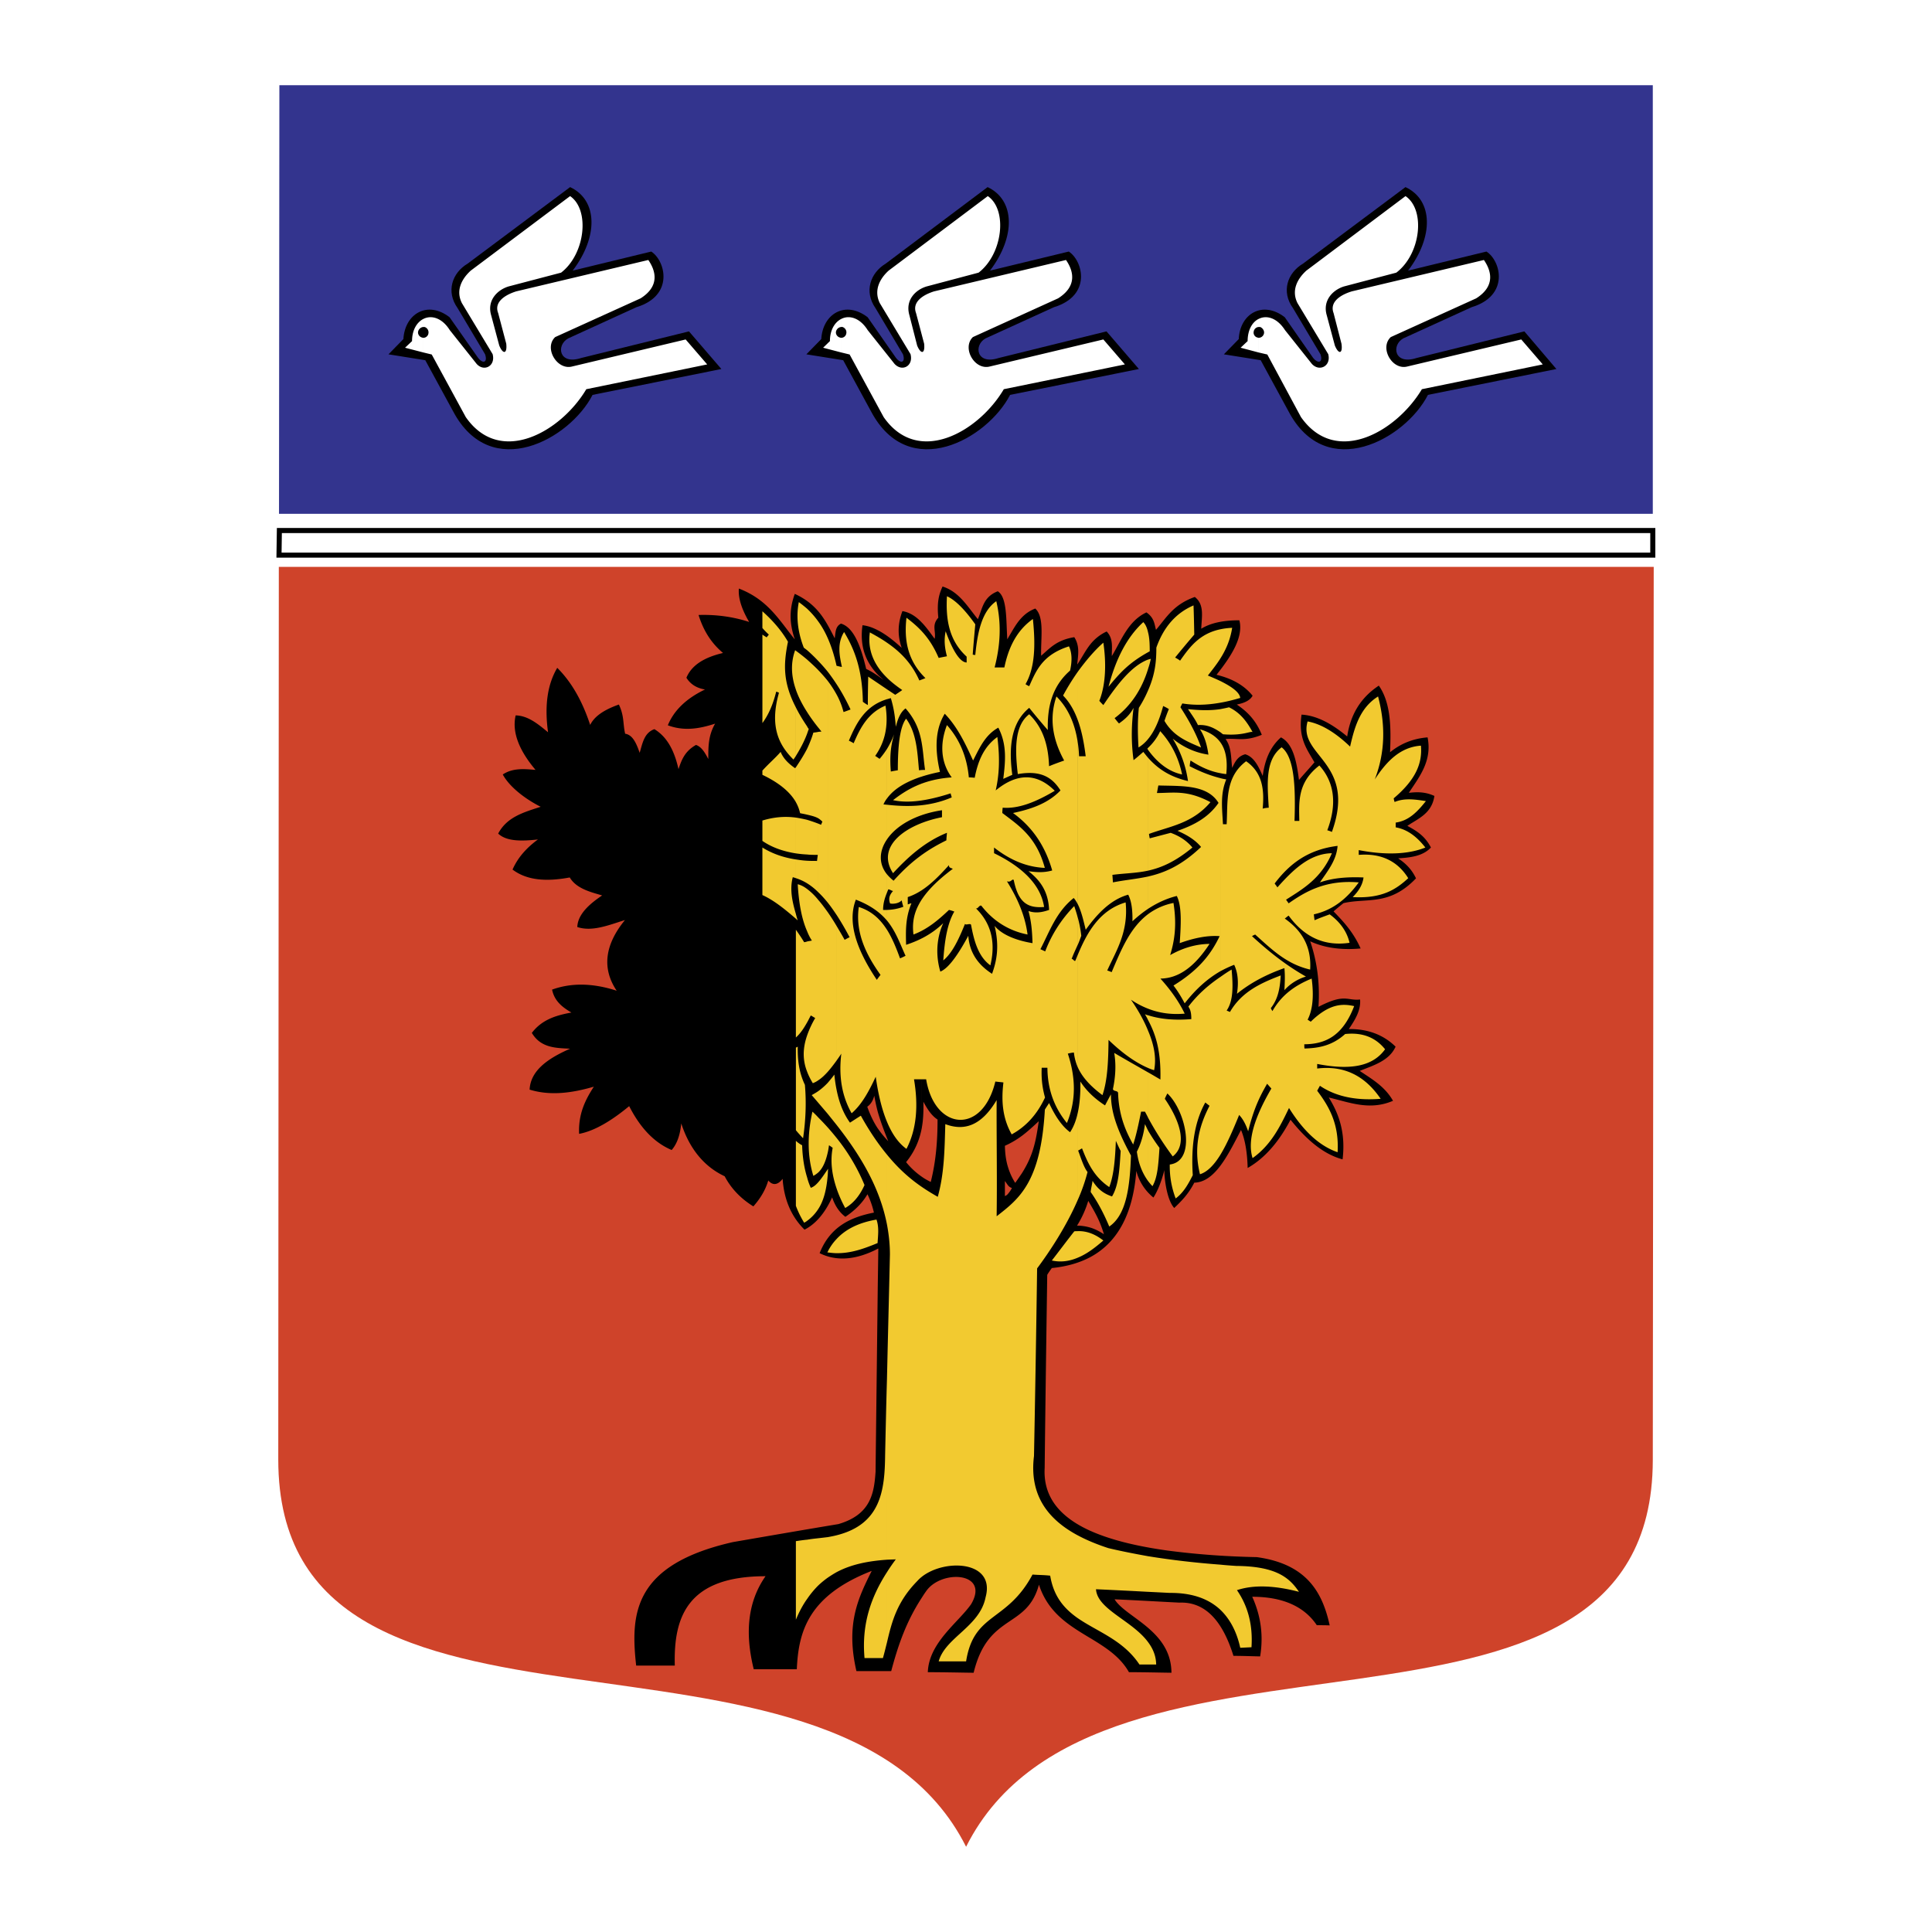 <svg xmlns="http://www.w3.org/2000/svg" width="2500" height="2500" viewBox="0 0 192.756 192.756"><g fill-rule="evenodd" clip-rule="evenodd"><path fill="#fff" d="M0 0h192.756v192.756H0V0z"/><path fill="#33348e" d="M164.9 51.264V8.504H27.873l-.037 42.76H164.9z"/><path d="M164.992 56.557l-.092 89.111c-.055 32.998-55.35 12.342-68.513 38.584-13.2-26.242-68.624-5.641-68.624-38.641l.055-89.054h137.174z" fill="#cf432a"/><path d="M80.452 35.351l3.672.586 2.791 5.127c3.782 7.105 11.584 2.747 13.861-1.666l12.85-2.582-3.23-3.754-10.758 2.656c-2.24.732-2.516-1.301-1.303-1.96l6.828-3.113c3.764-1.153 2.9-4.614 1.469-5.548L98.773 27c2.57-3.388 2.516-7.032-.238-8.333l-10.17 7.637c-1.524.916-2.185 2.783-1.01 4.45l2.735 4.596c.276.824-.22.989-.716.33l-2.809-4.029c-2.222-1.703-4.48-.348-4.626 2.179l-1.487 1.521z"/><path d="M100.15 38.831l12.08-2.473-2.148-2.49-11.381 2.71c-1.506.33-2.736-1.886-1.635-2.948l8.5-3.864c1.91-1.208 1.561-2.71.789-3.827L93.192 29.07c-1.157.366-2.203 1.081-1.799 2.161l.808 3.059c.11 1.044-.331 1.08-.698.183l-.771-3.022c-.44-1.501.606-2.545 1.726-2.875l5.176-1.374c2.406-1.85 2.92-6.263.918-7.637L88.658 27c-.881.805-1.505 1.959-.881 3.241l3.066 5.091c.312 1.19-.844 1.794-1.597.971l-2.68-3.37c-.771-1.227-1.836-1.52-2.625-1.117v.806h.11c.275.091.44.366.385.641a.51.51 0 0 1-.496.439v1.465l.826.201 3.396 6.245c3.452 4.964 9.51 1.429 11.988-2.782zm-16.21-7.015c-.661.33-1.138 1.117-1.138 2.216l-.679.66 1.817.476v-1.465c-.037 0-.073 0-.11-.019-.275-.055-.477-.33-.422-.604a.586.586 0 0 1 .532-.458v-.806z" fill="#fff"/><path d="M38.759 35.351l3.672.586 2.791 5.127c3.782 7.105 11.639 2.747 13.897-1.666l12.851-2.582-3.231-3.754-10.758 2.656c-2.239.732-2.515-1.301-1.285-1.96l6.811-3.113c3.764-1.153 2.901-4.614 1.469-5.548L57.137 27c2.57-3.388 2.515-7.032-.257-8.333l-10.226 7.637c-1.542.916-2.185 2.783-.991 4.45l2.735 4.596c.275.824-.221.989-.716.33l-2.828-4.029c-2.203-1.703-4.461-.348-4.608 2.179l-1.487 1.521zM122.107 35.351l3.672.586 2.791 5.127c3.764 7.105 11.639 2.747 13.896-1.666l12.814-2.582-3.195-3.754-10.758 2.656c-2.258.732-2.514-1.301-1.32-1.96l6.828-3.113c3.783-1.153 2.92-4.614 1.469-5.548L140.484 27c2.57-3.388 2.516-7.032-.258-8.333l-10.225 7.637c-1.543.916-2.203 2.783-.992 4.45l2.736 4.596c.275.824-.238.989-.754.33l-2.809-4.029c-2.203-1.703-4.479-.348-4.59 2.179l-1.485 1.521z"/><path fill="#fff" stroke="#000" stroke-width=".505" stroke-miterlimit="2.613" d="M164.9 55.385v-2.454H27.873l-.037 2.454H164.9z"/><path d="M42.248 33.703a.511.511 0 0 0 .496-.439.564.564 0 0 0-.386-.641h-.11v-.806c.79-.402 1.854-.109 2.625 1.117l2.68 3.37c.734.824 1.909.219 1.597-.971l-3.066-5.091c-.643-1.282 0-2.436.881-3.241l9.914-7.436c2.001 1.374 1.506 5.787-.899 7.637l-5.232 1.374c-1.102.33-2.185 1.374-1.745 2.875l.808 3.022c.367.897.808.861.698-.183l-.808-3.059c-.422-1.08.643-1.794 1.799-2.161l13.182-3.131c.771 1.117 1.138 2.619-.771 3.827l-8.518 3.864c-1.138 1.062.147 3.278 1.634 2.948l11.382-2.71 2.148 2.49-12.062 2.473c-2.497 4.211-8.573 7.746-12.024 2.783l-3.396-6.245-.826-.201v-1.465h-.001zm-.11-.019c.037.019.073.019.11.019v1.465l-1.836-.476.698-.66c0-1.099.478-1.886 1.138-2.216v.806a.586.586 0 0 0-.532.458c-.056.274.146.549.422.604zM125.578 33.703a.547.547 0 0 0 .531-.439c.055-.275-.146-.55-.385-.641h-.146v-.806c.789-.402 1.834-.109 2.625 1.117l2.68 3.37c.752.824 1.945.219 1.635-.971l-3.066-5.091c-.643-1.282 0-2.436.881-3.241l9.895-7.436c2.02 1.374 1.523 5.787-.918 7.637l-5.213 1.374c-1.084.33-2.166 1.374-1.727 2.875l.809 3.022c.367.897.807.861.66-.183l-.789-3.059c-.404-1.08.625-1.794 1.818-2.161l13.182-3.131c.77 1.117 1.137 2.619-.771 3.827l-8.52 3.864c-1.137 1.062.111 3.278 1.598 2.948l11.42-2.71 2.146 2.49-12.061 2.473c-2.516 4.211-8.574 7.746-12.062 2.783l-3.359-6.245-.861-.201v-1.465h-.002zm-.074-.019c.018.019.055.019.074.019v1.465l-1.801-.476.699-.66c0-1.099.459-1.904 1.102-2.216v.806a.544.544 0 0 0-.496.458.504.504 0 0 0 .422.604z" fill="#fff"/><path d="M108.797 64.267a4.51 4.51 0 0 1 1.615-1.264c.699.732.496 1.63.516 2.454.99-1.648 1.633-3.498 3.451-4.359.789.55.789 1.154.955 1.74 1.045-1.227 1.744-2.527 3.873-3.278.99.77.68 2.015.643 3.168.918-.567 2.166-.842 3.801-.842.422 1.629-.734 3.498-2.277 5.438 1.432.348 2.699.971 3.598 2.088-.275.513-.918.751-1.578.879.973.659 1.873 1.483 2.496 3.021-1.707.696-2.441.312-3.615.421.605.824.531 1.886.66 2.875.275-.568.533-1.154 1.303-1.355.863.256 1.305 1.172 1.744 2.161.203-1.501.68-2.838 1.818-3.846 1.211.623 1.561 2.381 1.799 4.249.514-.604 1.027-1.154 1.543-1.758-.717-1.282-1.635-2.362-1.285-4.761 1.578.091 3.102.971 4.553 2.179.312-2.069 1.248-3.809 3.156-5.073 1.193 1.703 1.23 4.139 1.121 6.647.973-.788 2.166-1.355 3.744-1.483.459 2.326-.77 3.864-1.871 5.531.844-.092 1.633-.11 2.551.312-.256 1.758-1.615 2.252-2.699 2.984.863.477 1.727.953 2.352 2.161-.828.897-2.148 1.007-3.27 1.081.68.458 1.322 1.025 1.781 1.996-2.662 2.784-4.883 1.923-7.232 2.472-.35.275-.68.55-.992.824.973 1.007 1.965 2.051 2.699 3.699-1.965.183-3.635-.073-5.031-.714.717 2.106.973 4.267.826 6.538 2.645-1.373 2.828-.586 4.15-.732.092 1.043-.459 1.977-1.121 2.947 1.891-.018 3.451.568 4.664 1.758-.625 1.393-2.148 1.85-3.58 2.418 1.23.824 2.516 1.557 3.322 2.984-2.35 1.008-4.35.146-6.406-.328 1.047 1.684 1.688 3.57 1.377 6.17-1.982-.529-3.672-2.051-5.195-3.955-1.193 2.271-2.607 3.865-4.277 4.816-.037-1.557-.258-2.838-.662-3.791-1.322 2.545-2.607 5.201-4.662 5.256-.625 1.209-1.322 1.869-2.002 2.527-.844-.934-1.027-3.516-.973-3.809-.312 1.209-.697 2.143-1.102 2.766a5.022 5.022 0 0 1-1.707-2.656c-.312 4.066-1.727 7.051-4.572 8.59v-2.932c.459.146.9.367 1.34.66-.385-1.301-.861-2.125-1.34-2.949V64.267h-.002zm0 88.469c2.039.914 4.645 1.537 7.656 1.959 3.029.402 6.039.604 8.939.66 4.922.676 6.537 3.441 7.271 6.811-.441-.018-.863-.018-1.285-.018-1.322-1.977-3.58-2.838-6.443-2.838.936 2.068 1.1 4.047.789 5.951-.883-.018-1.764-.055-2.662-.055-1.064-3.424-2.773-5.42-5.398-5.311-2.166-.109-4.314-.238-6.461-.33 1.102 1.812 5.654 3.113 5.672 7.326-1.432-.02-2.846-.057-4.24-.057-.881-1.557-2.332-2.471-3.838-3.387v-10.711zm-6.848-91.125c.35-.367.771-.678 1.34-.897.938.861.533 2.985.588 4.707.881-.751 1.523-1.557 3.305-1.85.588.916.367 1.85.295 2.729.477-.696.807-1.392 1.32-2.033v55.927a40.898 40.898 0 0 0-.221-.385 10.297 10.297 0 0 1-1.119 2.473c.459 0 .918.074 1.34.201v2.932c-1.064.566-2.35.951-3.855 1.098-.164.221-.33.457-.459.678-.092 6.428-.184 12.838-.256 19.266-.166 2.93 1.561 4.926 4.57 6.281v10.713c-2.055-1.246-4.203-2.473-5.141-5.348-.367 1.355-.99 2.16-1.707 2.766v-43.805c1.121-1.777 1.396-3.15 1.689-5.201-.551.514-1.102 1.025-1.689 1.465V61.611zm-1.34 1.978c.422-.696.789-1.41 1.34-1.978v51.715a8.998 8.998 0 0 1-1.34.824V63.589zm1.34 97.278c-.422.365-.881.658-1.34.971v-42.779a2.82 2.82 0 0 0 .35-.531.758.758 0 0 1-.35-.219v-1.74c.166.512.387.988.68 1.447.238-.33.459-.66.66-.953v43.804zm-9.968-98.743c.441.458.845 1.025 1.267 1.611.166-.75-.33-1.336.368-2.106-.166-1.666.11-2.417.422-3.113 1.671.531 2.497 2.014 3.525 3.259.459-1.08.531-2.216 1.982-2.783.955.586.826 2.894.955 4.798.037-.073.072-.128.109-.201v50.561c-.109.055-.238.111-.35.166.02.879.129 1.592.35 2.252v1.74c-.129-.146-.221-.312-.35-.477v1.502a.772.772 0 0 0 .35-.275v42.779c-1.34.916-2.717 1.959-3.469 5.055-1.524-.02-3.067-.057-4.572-.057.11-2.947 3.011-4.926 4.314-6.775 1.928-3.24-3.01-3.498-4.498-1.281-.147.201-.275.402-.404.604V117.41c.275.201.587.367.881.514.514-2.033.679-4.066.679-6.227-.643-.422-1.046-1.1-1.414-1.777.018.861 0 1.723-.147 2.547V62.124h.002zm-4.406 66.165l.055-3.719c-.018 0-.037.02-.055.02v-12.014a9.8 9.8 0 0 0 1.047 1.281c-.386-.951-.753-1.904-1.047-2.93v-43.51c.202.146.386.274.588.421-.202-.183-.404-.348-.588-.531v-4.432c.826.421 1.616 1.062 2.387 1.758-.44-1.264-.386-2.454.073-3.663.753.128 1.377.549 1.946 1.154v50.343c-.22 1.227-.698 2.398-1.579 3.479a7.402 7.402 0 0 0 1.579 1.465v41.973c-1.597 2.436-2.405 4.871-3.065 7.344h-1.341v-38.439zm-20.249 37.889h-3.855c-.569-5.127-.331-10.055 9.657-12.324 3.506-.605 6.995-1.209 10.519-1.795 3.195-.934 3.562-3.021 3.708-5.219l.22-18.551v38.438h-2.129c-1.102-4.762.22-7.361 1.524-9.998-6.334 2.473-7.307 6.061-7.472 9.814h-4.296c-.899-3.625-.606-6.738 1.175-9.283-7.638 0-9.198 3.883-9.051 8.918zm20.249-41.588c-2.147 1.117-4.112 1.281-5.801.439 1.046-2.639 3.084-3.59 5.416-4.047a8.352 8.352 0 0 0-.643-1.832c-.569.971-1.359 1.684-2.203 2.252-.587-.439-1.028-1.08-1.322-1.941-.734 1.611-1.671 2.674-2.754 3.223-1.395-1.373-2.056-3.131-2.185-5.072-.496.641-.991.678-1.432.166-.294.988-.808 1.812-1.487 2.582-1.285-.789-2.239-1.814-2.864-3.004-2.037-.953-3.506-2.729-4.332-5.273-.129 1.336-.496 2.123-.955 2.654-1.909-.805-3.249-2.436-4.24-4.377-1.726 1.43-3.434 2.473-4.994 2.766-.092-1.996.624-3.406 1.468-4.707-2.148.623-4.314.936-6.407.293.091-1.904 1.817-3.111 4.039-4.082-1.45-.074-2.919-.074-3.818-1.576 1.01-1.336 2.441-1.758 3.947-2.033-.863-.512-1.689-1.115-1.927-2.287 1.927-.697 4.057-.66 6.444.109-1.487-2.217-1.193-4.579.826-7.051-1.634.513-3.286 1.19-4.755.696.055-1.318 1.285-2.344 2.479-3.15-1.028-.311-2.552-.641-3.231-1.794-2.35.439-4.278.293-5.709-.788.569-1.282 1.469-2.216 2.533-3.003-1.634.183-3.139.202-3.965-.586.881-1.667 2.552-2.124 4.241-2.674-1.707-.861-3.176-2.087-3.782-3.223 1.01-.677 2.185-.549 3.268-.458-1.561-1.85-2.387-3.699-1.983-5.439 1.23.037 2.185.824 3.231 1.685-.367-2.674-.055-4.78.918-6.428 1.322 1.319 2.442 3.131 3.286 5.695.386-.787 1.249-1.465 2.864-2.033.551 1.172.386 1.868.624 2.912.753.11 1.12.953 1.45 1.905.294-1.007.459-1.996 1.469-2.362 1.139.696 1.946 1.923 2.405 3.992.294-.879.605-1.776 1.744-2.417.551.183.899.769 1.229 1.41 0-1.172-.019-2.326.68-3.535-1.561.513-3.103.77-4.718.165.587-1.428 1.762-2.637 3.708-3.571-.79-.128-1.432-.495-1.854-1.172.514-1.245 1.763-2.032 3.653-2.472-1.285-1.081-2.001-2.381-2.441-3.791 1.781-.055 3.47.183 5.048.696-.752-1.282-1.102-2.381-1.028-3.333 2.919 1.117 4.057 3.205 5.581 5.073-.459-1.374-.643-2.783 0-4.542 2.35 1.081 3.121 2.765 3.984 4.432.091-.604.055-1.172.624-1.465 1.285.384 1.983 2.271 2.515 4.523.44.202.808.439 1.156.678v43.511a19.254 19.254 0 0 1-.349-1.611c-.11.439-.312.824-.698 1.1.331.934.68 1.611 1.046 2.16v12.012-61.715c-.496-.256-.991-.439-1.523-.495-.275 1.978.238 3.589 1.523 4.926v57.284h.001z"/><path d="M121.758 160.611v-4.506c.516.055 1.047.092 1.598.129 4.039.035 5.324 1.227 6.242 2.582-2.461-.641-4.535-.715-6.188-.166 1.102 1.594 1.598 3.48 1.451 5.695-.367.02-.754.037-1.121.055-.365-1.666-1.064-2.91-1.982-3.789zm0-45.398V97.469c.367-.258.734-.514 1.121-.734.146 1.594.184 3.113-.496 4.084.109.055.221.092.33.146 1.176-2.031 3.104-2.893 5.066-3.645-.072 1.154-.219 2.291-.99 3.262.055.109.092.201.164.291.955-1.684 2.352-2.6 3.912-3.24.238 1.775.092 3.15-.404 4.102.092.055.201.129.312.201 1.871-1.83 3.176-1.812 4.332-1.557-1.176 3.096-2.992 3.791-4.975 3.809 0 .148 0 .275.018.422 1.414-.037 2.754-.273 4.057-1.445 1.91-.203 3.141.475 3.984 1.52-1.322 1.85-3.746 2.051-6.773 1.465v.457c2.459-.293 4.625.514 6.332 3.021-2.312.184-4.387-.164-6.059-1.299a57.63 57.63 0 0 0-.273.494c1.174 1.557 2.203 3.314 2.037 6.135-1.689-.586-3.305-1.941-4.848-4.414-.881 1.832-1.779 3.682-3.635 5-.551-1.758.221-4.104 1.873-6.941l-.422-.477c-.662 1.154-1.305 2.363-1.891 4.744-.258-.752-.551-1.264-.9-1.631-.605 1.484-1.21 2.894-1.872 3.974zm0-18.313c.441-.238.9-.459 1.377-.641.367.77.459 1.758.275 2.893 1.396-1.135 3.012-1.959 4.736-2.564.074.77.037 1.467 0 2.199a4.696 4.696 0 0 1 2.148-1.355c-2.074-1.172-3.781-2.564-5.379-4.029.092-.073.201-.11.312-.165 1.615 1.446 3.104 2.948 5.488 3.497.148-2.379-.898-3.937-2.533-5.09.129-.091.238-.201.387-.292 1.578 2.161 3.58 3.076 6.076 2.71-.275-1.19-1.01-2.125-1.982-2.838-.533.201-.975.348-1.506.586-.037-.22-.055-.403-.074-.586 1.984-.439 3.359-1.648 4.48-3.187-3.23-.274-5.25.861-6.994 2.088-.092-.128-.184-.256-.258-.366 1.762-1.117 3.506-2.143 4.572-4.634-2.203.037-3.855 1.63-5.436 3.407-.092-.146-.184-.256-.275-.385 1.469-1.941 3.305-3.388 6.279-3.754-.111 1.429-.955 2.454-1.764 3.645 1.25-.439 2.719-.567 4.352-.494-.092.732-.477 1.355-1.082 1.959 2.955.165 4.35-.788 5.543-1.887-1.082-1.74-2.754-2.508-4.938-2.326v-.476c2.57.495 4.865.458 6.646-.256-.828-1.062-1.781-1.812-2.957-2.015v-.476c1.34-.184 2.203-1.136 3.012-2.143-1.047-.165-2.148-.33-3.121.091a1.743 1.743 0 0 1-.092-.366c2.258-1.905 2.863-3.553 2.717-5.256-2.074.147-3.434 1.575-4.607 3.37 1.064-2.747 1.064-5.494.33-8.277-1.818 1.135-2.35 3.076-2.791 5-1.377-1.319-2.809-2.252-4.24-2.509-.992 3.479 4.938 4.029 2.424 11.024a2.888 2.888 0 0 0-.459-.165c.99-2.601.715-4.798-.791-6.464-2.184 1.685-2.037 3.607-2 5.53h-.479c.111-3.352 0-6.354-1.285-7.344-1.65 1.246-1.432 3.626-1.285 6.025a3.125 3.125 0 0 0-.605.091c.166-1.794.02-3.571-1.652-4.725-2.146 1.612-1.816 4.029-1.945 6.281h-.367c-.074-1.501-.293-2.985.33-4.468-.201-.037-.404-.073-.588-.128V96.9h.001zm0-19.759v-3.077c.516.714.734 1.722.588 3.168a5.747 5.747 0 0 1-.588-.091zm0-4.084V70.75c.275-.055.57-.11.863-.183 1.176.567 1.818 1.501 2.35 2.472-.256-.11-.953.385-2.955.22-.092-.074-.166-.129-.258-.202zm0-2.949v-2.161c1.139.567 1.91 1.117 1.982 1.685-.678.201-1.34.367-1.982.476zm0-4.413v-2.912c.35-.073.734-.128 1.176-.146-.184 1.172-.606 2.16-1.176 3.058zm0-2.912v2.912c-.367.586-.807 1.136-1.248 1.703.441.183.863.366 1.248.55v2.161c-1.34.238-2.605.274-3.799.073-.057.128-.129.238-.184.385.881 1.355 1.615 2.728 2.055 4.01-1.377-.586-2.752-1.117-3.652-2.655.129-.384.275-.788.439-1.172-.182-.128-.385-.22-.568-.312-.385 1.428-.863 2.527-1.506 3.296v-4.853c.734-1.667.826-2.985.826-4.267.734-2.069 1.965-3.461 3.709-4.212.037.971.055 1.959.074 2.912-.643.75-1.285 1.52-1.91 2.289.166.091.33.183.496.311.955-1.354 1.928-2.691 4.02-3.131zm0 7.967c-1.102.165-2.184.11-3.23 0 .367.549.734 1.044.992 1.593.953-.073 1.652.312 2.238.715V70.75zm0 3.314c-.477-.659-1.193-1.062-2.037-1.3.441.66.697 1.483.844 2.527-1.248-.183-2.459-.696-3.561-1.593a11.053 11.053 0 0 1 1.523 4.23c-1.945-.458-3.084-1.318-3.984-2.326v11.262c1.322-.293 2.699-.879 4.426-2.308-.68-.806-1.469-1.208-2.168-1.465l-2.092.549a4.524 4.524 0 0 1-.074-.439c2.094-.769 4.314-1.026 6.133-3.168-2.332-1.245-3.709-.915-5.342-.915.055-.257.092-.513.146-.751 2.33.073 4.865-.11 6.002 1.739-1.027 1.483-2.496 2.234-4.094 2.784.881.384 1.727.86 2.35 1.611-1.982 1.886-3.67 2.582-5.287 2.948v3.223c.9-.585 1.836-1.025 2.865-1.281.514 1.007.422 2.82.293 4.706 1.469-.531 2.809-.787 3.984-.696-.809 1.667-1.928 3.277-4.607 4.926.439.568.789 1.154 1.119 1.777 1.082-1.393 2.258-2.455 3.561-3.205V77.635c-1.045-.257-2.074-.678-3.064-1.19.018-.201.037-.385.092-.568 1.01.659 1.963 1.081 2.973 1.264v-3.077h-.001zm0 23.405v17.744c-.623 1.008-1.303 1.721-2.037 1.941-.643-2.619-.109-4.779.955-6.83-.146-.111-.295-.221-.422-.33-.992 1.775-1.451 4.119-1.25 7.252-.439.859-.898 1.721-1.707 2.324a8.952 8.952 0 0 1-.588-3.387c2.682-.33 1.635-5.33-.238-7.088-.092.166-.184.35-.256.531 1.34 1.959 2.387 4.506.789 5.75a32.06 32.06 0 0 1-2.461-3.863v-4.523c.424.238.826.477 1.23.715.074-3.041-.551-4.652-1.23-5.934v-.477c1.102.348 2.443.531 4.314.385 0-.457-.037-.896-.293-1.246.899-1.189 2-2.16 3.194-2.964zm0 58.636v4.506c-1.266-1.191-2.992-1.703-5.049-1.686-.715-.037-1.449-.074-2.166-.109v-3.553c2.369.385 4.773.659 7.215.842zm-7.215 9.963v-2.234c.479.641.791 1.355.809 2.234h-.809zm0-48.236c.129.164.275.348.441.512.496-.859.588-2.088.697-3.826a18.879 18.879 0 0 1-1.139-1.723v5.037h.001zm0-11.281c.203.092.404.166.605.221.24-1.191 0-2.527-.605-3.938v3.717zm0-5.914v-9.432a6.292 6.292 0 0 1 2.535-1.117c.348 2.197.109 3.772-.332 5.201 1.176-.659 2.461-1.099 3.93-1.117-1.506 2.307-3.104 3.444-4.902 3.461.973 1.08 1.818 2.234 2.424 3.498-1.286.109-2.499-.037-3.655-.494zm0-25.822c.992 1.374 2.148 2.197 3.396 2.454-.348-1.648-1.045-3.077-2.184-4.322a5.42 5.42 0 0 1-1.213 1.667v.201h.001zm0-8.076c.111-.329.203-.659.275-1.007-.092.018-.184.055-.275.073v.934zm0-1.667c.057-.037.111-.055.166-.091 0-.659-.018-1.337-.166-1.886v1.977zm0-1.977v1.978c-1.945 1.081-2.846 2.106-3.945 3.443.752-2.875 1.891-5 3.469-6.446.238.237.384.603.476 1.025zm0 2.71c-1.652.622-3.084 2.49-4.461 4.541a7.754 7.754 0 0 1-.402-.421c.66-1.667.697-3.791.402-5.805-.863.751-1.762 1.813-2.57 2.93v4.743c.404 1.08.643 2.326.809 3.662h-.662a12.479 12.479 0 0 0-.146-1.483v16.207c.387.751.605 1.758.809 2.582 1.064-1.465 2.404-2.985 4.24-3.498.35.677.441 1.612.422 2.655a12.37 12.37 0 0 1 1.561-1.246v-3.223c-1.174.256-2.312.348-3.506.586l-.055-.75c1.266-.165 2.387-.165 3.561-.421V75.603c-.164-.184-.311-.385-.477-.586-.312.275-.643.568-.973.824-.275-2.051-.184-3.663 0-5.219-.387.751-.938 1.19-1.451 1.557-.146-.146-.293-.348-.439-.531 1.596-1.19 2.697-2.82 3.34-4.908v-.935h-.002zm0 3.076v4.853a3.743 3.743 0 0 1-.953.842c-.092-1.447-.092-2.765.035-3.956a12.02 12.02 0 0 0 .918-1.739zm0 5.732v.202c-.018-.037-.055-.073-.072-.128.017-.019.054-.037.072-.074zm0 16.592v9.432a8.548 8.548 0 0 1-1.707-.898c.717 1.045 1.305 2.088 1.707 3.096v3.717c-1.102-.477-2.387-1.301-3.945-2.801-.02 2.031-.094 4.027-.607 5.512-1.102-.824-2-1.723-2.479-2.82V95.307c.883-2.125 2.111-4.487 4.793-5.274.293 2.948-.938 4.816-1.836 6.793.129.037.275.092.439.166.938-2.198 1.819-4.414 3.635-5.787zm0 10.09a1.292 1.292 0 0 1-.311-.109c.109.201.219.385.311.586v-.477zm0 5.695c-1.119-.641-2.258-1.281-3.377-1.941.201 1.191.129 2.381-.129 3.607.055.258.477.129.514.385.074 2.363.846 3.975 1.506 5.146.293-.879.533-1.996.789-3.277h.387c.109.201.219.402.311.604v-4.524h-.001zm0 5.805v5.037c-.66-.916-.973-1.887-1.119-2.93.422-.807.68-1.758.809-2.748.109.221.201.422.31.641zm0 42.469v3.553a500.252 500.252 0 0 0-5.195-.258c.129 2.016 3.6 3.113 5.195 5.275v2.234h-.861c-1.635-2.455-4.186-3.26-6.17-4.635v-8.258c.918.494 1.947.916 3.066 1.281 1.322.314 2.645.569 3.965.808zm-7.031-29.778v-2.654c.938-.037 1.799.328 2.57.934-.826.713-1.652 1.353-2.57 1.72zm0-5.732a17.6 17.6 0 0 0 .992-2.82c-.387-.494-.68-1.465-.938-2.143.148-.072.258-.146.387-.219.568 1.447 1.176 2.82 2.717 3.863.477-1.227.588-2.893.66-4.615.166.35.312.697.479 1.008-.111 1.758-.184 3.424-.863 4.541-.809-.273-1.395-.695-1.945-1.557-.037.385-.148.697-.184 1.117.623.879 1.266 2.033 1.854 3.443 1.727-1.172 2.057-4.01 2.166-7.088-1.598-2.93-1.982-4.578-2-6.098-.203.367-.404.752-.588 1.1-1.211-.787-1.947-1.594-2.461-2.381.02 1.264-.072 2.307-.275 3.186v8.663h-.001zm0-25.454v-2.82c.166.586.295 1.208.367 1.886-.129.347-.238.659-.367.934zm0-27.25v4.743c-.348-.934-.807-1.74-1.449-2.399.404-.751.898-1.556 1.449-2.344zm0 6.922c-.312-1.996-1.064-3.442-2.111-4.486-.697 2.033-.459 4.157.771 6.391-.514.183-1.027.367-1.506.568-.072-2.033-.568-3.809-1.982-5.183-1.469 1.117-1.432 3.479-1.137 5.97 2.367-.421 3.469.385 4.258 1.63-1.266 1.318-2.955 1.868-4.736 2.252 1.945 1.41 3.213 3.296 3.91 5.732-.898.256-1.652.165-2.367.074 1.102.86 1.982 1.959 2.055 3.864-.643.22-1.303.366-2.055.109.311 1.136.367 2.161.402 3.205-1.559-.256-3.027-.806-3.781-1.722.496 2.07.201 3.517-.256 4.78-1.305-.842-2.241-2.014-2.369-3.791-1.285 2.381-2.148 3.314-2.791 3.572-.605-2.07-.184-3.81.294-4.835-1.157 1.117-2.424 1.74-3.708 2.161-.037-1.374-.074-2.692.532-4.139-.147.018-.257.073-.367.11v-.732c1.616-.531 2.882-1.832 4.112-3.187 0 .256.092.238.386.366-3.708 2.765-4.149 4.761-3.929 6.556 1.414-.531 2.497-1.465 3.543-2.454.166.037.349.092.533.165-.716 1.208-.974 2.985-1.102 4.872.881-.714 1.523-2.051 2.166-3.645.073.165.532-.092.605.092.276 1.483.68 3.149 1.928 4.047.623-2.601-.129-4.414-1.451-5.696.203.11.332-.348.551-.256 1.305 1.685 2.938 2.545 4.609 2.875-.258-2.033-1.121-3.81-2.057-5.311.441.147.496-.293.68-.128.459 2.326 1.449 2.82 3.029 2.692-.332-2.216-2.168-3.993-4.994-5.366v-.567c1.781 1.392 3.434 1.959 5.066 2.033-.844-3.113-2.605-4.23-4.24-5.476 0-.183.018-.384.037-.531 1.561.128 3.285-.55 5.195-1.685-1.764-1.758-3.727-1.813-5.893-.037.348-1.538.439-3.149.164-5.329-1.34.952-1.945 2.417-2.258 4.065-.201-.018-.386-.036-.587-.036-.202-2.216-1.028-3.919-2.185-5.22-.734 1.905-.605 3.754.478 5.22-2.919.201-4.589 1.3-5.856 2.271 1.487.33 3.341.092 5.747-.678.019.11.073.257.11.403-2.185.934-4.351.97-6.462.732v3.461c.9-1.337 2.809-2.509 5.489-2.912v.696c-3.562.696-6.646 2.875-4.883 5.585 1.524-1.648 3.194-3.15 5.379-4.029-.018.256-.055.513-.055.751-1.671.824-3.341 1.868-5.269 4.029a4.393 4.393 0 0 1-.661-.641v1.831c.037-.11.092-.22.129-.33.146 0 .33.146.477.165-.312.348-.496.714-.293 1.245.349.073.899-.018 1.156-.312.037.202.092.403.165.641a4.973 4.973 0 0 1-1.634.312v1.062c.9 1.099 1.304 2.326 1.854 3.516a7.143 7.143 0 0 1-.551.256c-.367-1.007-.771-2.014-1.304-2.857v19.155c.514 1.246 1.157 2.143 1.946 2.711 1.028-1.979 1.193-4.34.753-6.941h1.211c.844 5.109 5.618 5.586 6.903.221.256.037.531.055.807.092-.219 1.795-.109 3.533.826 5.182 1.469-.805 2.553-2.031 3.324-3.68-.332-1.191-.367-2.125-.332-2.967h.57c.018 2.307.771 4.064 1.945 5.512.955-2.289.863-4.596.092-6.922.203-.055.404-.092.605-.111.055.514.184.99.367 1.43V95.307c-.072.183-.146.366-.219.531-.074.165-.332-.311-.387-.128.201-.549.404-.952.605-1.41v-2.82c-.092-.366-.219-.732-.33-1.081a13.08 13.08 0 0 0-2.9 4.523c-.146-.073-.312-.146-.477-.22.936-1.795 1.561-3.699 3.322-5.109.146.165.275.366.385.586V73.972h.004zm0 37.12v8.662c-1.119 2.582-2.754 5.074-4.039 6.795a3393.5 3393.5 0 0 1-.311 18.715c-.479 3.846 1.32 6.281 4.35 7.912v8.258c-1.32-.934-2.387-2.123-2.734-4.229-.643-.074-1.047-.057-1.764-.111-2.551 4.781-5.855 3.754-6.626 8.662h-2.735c.661-2.398 4.112-3.461 4.682-6.408 1.064-3.883-4.792-3.883-6.812-1.613-2.038 2.07-2.552 4.084-3.029 6.135v-7.014c.275-.439.569-.859.881-1.281-.294.02-.587.02-.881.037v-18.057c.092-4.139.202-8.277.294-12.398 0-1.025-.11-2.014-.294-2.984v-6.977c1.763 2.16 3.433 3.277 5.067 4.211.661-2.361.679-4.779.753-7.252 1.817.678 3.542.258 5.121-2.398-.018 3.809.057 7.801 0 11.592 2.223-1.74 4.406-3.352 4.811-10.641.129-.219.275-.42.422-.658.57 1.227 1.23 2.271 2.094 2.912.328-.495.586-1.118.75-1.87zm0 11.74c-.109 0-.219 0-.33.018-.752.951-1.486 1.941-2.24 2.912.938.201 1.781.055 2.57-.275v-2.655zM88.493 79.668c.937-1.3 2.772-2.143 5.287-2.656-.568-2.436-.422-4.34.478-5.805 1.267 1.319 2.057 2.985 2.827 4.67.643-1.245 1.176-2.527 2.516-3.278.9 1.721.697 3.442.496 5.109.293-.128.605-.275.9-.403-.496-3.626.293-5.53 1.688-6.684a72.42 72.42 0 0 0 1.855 2.216c-.057-2.271.402-4.34 2.221-5.933.238-1.044.166-1.85-.111-2.417-2.66.842-3.285 2.454-3.965 3.974a1.749 1.749 0 0 1-.367-.202c.973-1.703.992-3.992.734-6.501-1.633 1.154-2.441 2.875-2.846 4.834h-.973c.551-2.124.717-4.303.166-6.611-1.451 1.007-1.873 3.113-2.094 5.366a1.08 1.08 0 0 1-.256-.037c.072-1.007.164-1.996.256-3.021-1.211-1.703-2.111-2.473-2.827-2.802-.128 2.289.184 4.396 1.964 6.025v.586c-.624-.019-1.34-1.044-2.093-3.113-.184.879-.092 1.685.128 2.49-.275.055-.569.11-.826.165-.918-2.143-2.075-3.132-3.213-4.011-.257 2.253.128 4.304 1.891 6.025-.202.091-.422.165-.605.238-.79-1.776-1.946-2.894-3.231-3.772v3.498c.423.421.937.824 1.524 1.228-.22.164-.459.311-.697.476l-.827-.55v.989l.386-.11c.312 1.044.422 1.887.496 2.857.184-.732.441-1.446.973-1.831 1.817 2.069 1.634 4.047 1.946 6.135a5.8 5.8 0 0 0-.606.037c-.165-1.832-.238-3.718-1.285-5.146-.643.824-.827 2.802-.827 5.146-.22.037-.458.073-.697.128-.092-1.172-.092-2.326.331-3.718a9.153 9.153 0 0 1-.716 1.465v4.944h-.001zm0-15.548v3.498c-1.45-1.428-1.927-2.948-1.707-4.523.568.311 1.156.64 1.707 1.025zm0 4.651l-1.872-1.264c-.019.953-.037 1.905-.037 2.838a3.809 3.809 0 0 1-.496-.33c-.055-3.278-.863-5.292-1.873-6.958-.716 1.153-.459 2.344-.22 3.479-.184-.019-.367-.073-.532-.11v1.832c.532.806.991 1.667 1.395 2.527-.239.091-.478.183-.697.256a7.623 7.623 0 0 0-.698-1.758v21.993c.44.678.881 1.429 1.303 2.234-.165.073-.331.165-.496.256-.275-.495-.551-.952-.808-1.392v13.442c.165-.238.33-.457.477-.695-.275 2.27.055 4.23 1.028 5.951 1.028-.879 1.744-2.234 2.405-3.645.257 1.812.624 3.297 1.12 4.486V92.761c-.661-1.043-1.523-1.868-2.809-2.271-.367 2.563.752 4.798 2.166 6.775-.128.166-.257.33-.367.496-2.056-3.059-2.955-5.77-2.093-8.003 1.469.567 2.424 1.282 3.103 2.087v-1.062h-.385c0-.623.147-1.136.385-1.722V87.23c-.844-1.044-.789-2.326 0-3.479V80.29c-.128-.019-.238-.019-.349-.037.092-.202.202-.403.349-.586v-4.945a8.608 8.608 0 0 1-.734.989c-.165-.11-.293-.202-.44-.293.937-1.337 1.358-2.912 1.028-5.018-1.726.714-2.516 2.198-3.176 3.754a3.689 3.689 0 0 0-.478-.256c.771-1.832 1.652-3.479 3.8-4.139v-.988h.001zm0 46.424v6.977c-.716-3.699-2.644-6.904-5.03-9.943v-3.518c.293 1.484.771 2.51 1.34 3.297.368-.238.734-.477 1.083-.695.881 1.593 1.762 2.857 2.607 3.882zm0 22.36v18.057c-1.799.127-3.524.439-5.03 1.244v-3.68c4.406-1.1 4.81-4.451 4.846-8.004.056-2.545.11-5.09.184-7.617zm0 19.3v7.014c-.128.514-.257 1.045-.404 1.559h-1.835c-.313-3.463.697-6.172 2.239-8.573zm-5.03-31.826c1.414.018 2.68-.422 4.094-1.008.037-.752.166-1.557-.11-2.344-1.799.311-3.084.971-3.984 1.941v1.411zm0-6.465c.22.658.514 1.318.863 1.959.808-.457 1.45-1.227 1.928-2.289a19.246 19.246 0 0 0-2.791-4.707v5.037zm0-52.137v1.832a19.804 19.804 0 0 0-.881-1.246v-3.351c.348.788.642 1.685.881 2.765zm0 2.858a10.677 10.677 0 0 0-.881-1.355v22.122c.294.366.587.787.881 1.227V69.285zm0 23.091v13.442c-.294.402-.587.787-.881 1.117V91.003c.293.421.587.879.881 1.373zm0 16.335v3.518l-.881-1.1v-3.094c.22-.258.44-.514.661-.824.054.549.128 1.043.22 1.5zm0 4.816v5.037c-.459-1.355-.643-2.711-.386-4.047a10.911 10.911 0 0 0-.367-.256c-.037.256-.074.512-.128.732v-2.51c.293.331.587.679.881 1.044zm0 10.092v1.41c-.276 0-.587-.037-.881-.074v-.072a5.13 5.13 0 0 1 .881-1.264zm0 29.557v3.68c-.294.166-.587.35-.881.551v-4.047c.312-.057.605-.112.881-.184zm-.881-35.93c.018-.201.018-.422.037-.641-.019.018-.019.035-.037.055v.586zm0-53.583v3.351a16.555 16.555 0 0 0-.937-1.062v-3.938c.349.477.661 1.026.937 1.649zm0 4.266a15.333 15.333 0 0 0-.937-1.062v5.732c.11.128.202.256.312.384-.092.019-.202.019-.312.037v8.625c.147.092.275.202.404.33-.037.092-.091.201-.128.312l-.275-.11v6.85c.312.293.625.641.937 1.025V67.929h-.001zm0 23.074v15.932c-.312.348-.605.623-.937.842V89.794c.313.349.606.751.937 1.209zm0 17.032v3.094l-.937-1.098v-1.174c.331-.236.643-.511.937-.822zm0 4.449v2.51c-.239 1.061-.569 1.629-.937 1.977v-5.475c.313.311.625.641.937.988zm0 4.176c-.331.475-.624.934-.937 1.281v2.674c.478-.732.808-1.775.937-3.369v-.586zm0 8.223v.072c-.019 0-.019 0-.037-.018.018-.019.018-.037.037-.054zm0 28.476v4.047a9.287 9.287 0 0 0-.937.77v-4.707c.331-.037.643-.074.937-.11zm-.937-91.345v3.938a15.798 15.798 0 0 0-1.12-1.081v-4.139c.386.366.771.788 1.12 1.282zm0 4.853c-.33-.348-.716-.696-1.12-1.062v5.237c.312.495.679 1.007 1.12 1.557v-5.732zm0 6.153v8.625c-.294-.165-.643-.256-1.12-.366v-6.574c.239-.513.458-1.044.624-1.612.166-.018.331-.036.496-.073zm0 9.156v6.85a6.111 6.111 0 0 0-1.12-.897v-2.253c.331.019.661.019.991.019.018-.201.055-.421.074-.604-.367 0-.716 0-1.065-.037v-3.46c.367.108.735.236 1.12.382zm0 7.618a6.24 6.24 0 0 0-1.12-1.099v4.212c.128.33.293.659.477.934-.165.037-.33.055-.477.091v8.077c.128-.221.239-.459.367-.695.147.072.276.164.441.256a9.679 9.679 0 0 0-.808 1.738v3.609c.147.402.349.787.569 1.152a2.22 2.22 0 0 0 .551-.293V89.794zm0 19.063v1.174c-.22-.258-.44-.514-.661-.77.221-.128.459-.257.661-.404zm0 2.639v5.475c-.165.146-.33.256-.496.348-.587-1.904-.624-4.064-.092-6.408.203.181.404.384.588.585zm0 6.445v2.674c-.33.514-.716.896-1.12 1.189v-4.34c.092.367.22.715.367 1.045.276-.091.515-.292.753-.568zm0 35.528v4.707a9.166 9.166 0 0 0-1.12 1.354v-5.914c.312-.055.624-.092.955-.129.055-.001.11-.018.165-.018zm-1.12-80.266v-.732c.037.091.092.165.165.256-.055.165-.11.312-.165.476zm0-12.471v4.139c-.11-.091-.22-.165-.331-.256-.624-1.612-.771-3.15-.496-4.542.277.201.552.421.827.659zm0 5.073v5.237c-.514-.806-.881-1.538-1.12-2.234v-3.882c.404.293.771.586 1.12.879zm0 6.666c-.459-.677-.826-1.3-1.12-1.886v4.834c.44-.714.826-1.428 1.12-2.216v-.732zm0 2.234v6.574c-.22-.055-.441-.091-.698-.146a4.006 4.006 0 0 0-.422-1.099v-3.479c.404-.605.79-1.209 1.12-1.85zm0 7.087v3.46a10.442 10.442 0 0 1-1.12-.11v-3.57c.368.055.735.128 1.12.22zm0 4.083v2.253a5.052 5.052 0 0 0-1.12-.513v-1.868c.368.056.735.11 1.12.128zm0 2.821v4.212c-.551-1.245-.826-2.838-.937-4.688.295.073.607.22.937.476zm0 5.237c-.092.037-.202.055-.294.073-.275-.458-.551-.86-.826-1.245v10.75c.477-.422.808-.953 1.12-1.502v-8.076zm0 9.376v3.609c-.403-1.025-.496-2.18 0-3.609zm0 14.156v4.34a1.568 1.568 0 0 1-.294.184 9.49 9.49 0 0 1-.826-1.684v-6.484c.202.184.403.33.624.441.037 1.134.184 2.197.496 3.203zm0 36.15v5.914c-.422.586-.79 1.283-1.12 2.07v-7.838c.368-.054.735-.111 1.12-.146zm-1.119-40.855c.22.273.458.529.716.805.275-1.867.33-3.625.184-5.328-.625-1.318-.734-2.582-.716-3.811a.826.826 0 0 1-.183.092v8.242h-.001zm0-21.097c.055.055.128.11.183.165a8.56 8.56 0 0 1-.183-.641v.476zm0-26.737v3.882c-.515-1.483-.496-2.765-.074-3.937.018.018.055.037.074.055zm0 5.658c-1.268-2.454-1.268-4.23-.79-6.556-.642-1.117-1.542-2.143-2.552-3.04v1.667c.184.22.404.439.643.659l-.22.275c-.147-.092-.293-.183-.422-.275v8.827c.661-.897 1.083-1.959 1.377-3.132a.87.87 0 0 1 .275.11c-.955 3.351-.019 5.219 1.451 6.666.073-.128.165-.238.239-.367v-4.834h-.001zm0 5.971v3.479c-.643-1.135-1.873-2.032-3.342-2.729v-.421c.661-.732 1.304-1.264 1.818-1.868.239.586.697 1.117 1.45 1.63a.378.378 0 0 1 .074-.091zm0 5.018v3.57c-1.285-.201-2.405-.604-3.342-1.245v-2.033c1.028-.311 2.13-.457 3.342-.292v4.175c-1.193-.183-2.313-.549-3.342-1.19V89.3c1.102.494 2.203 1.373 3.342 2.362v-.476c-.368-1.246-.625-2.454-.312-3.663.11.019.202.055.312.091v-6.041z" fill="#f2ca30"/></g></svg>